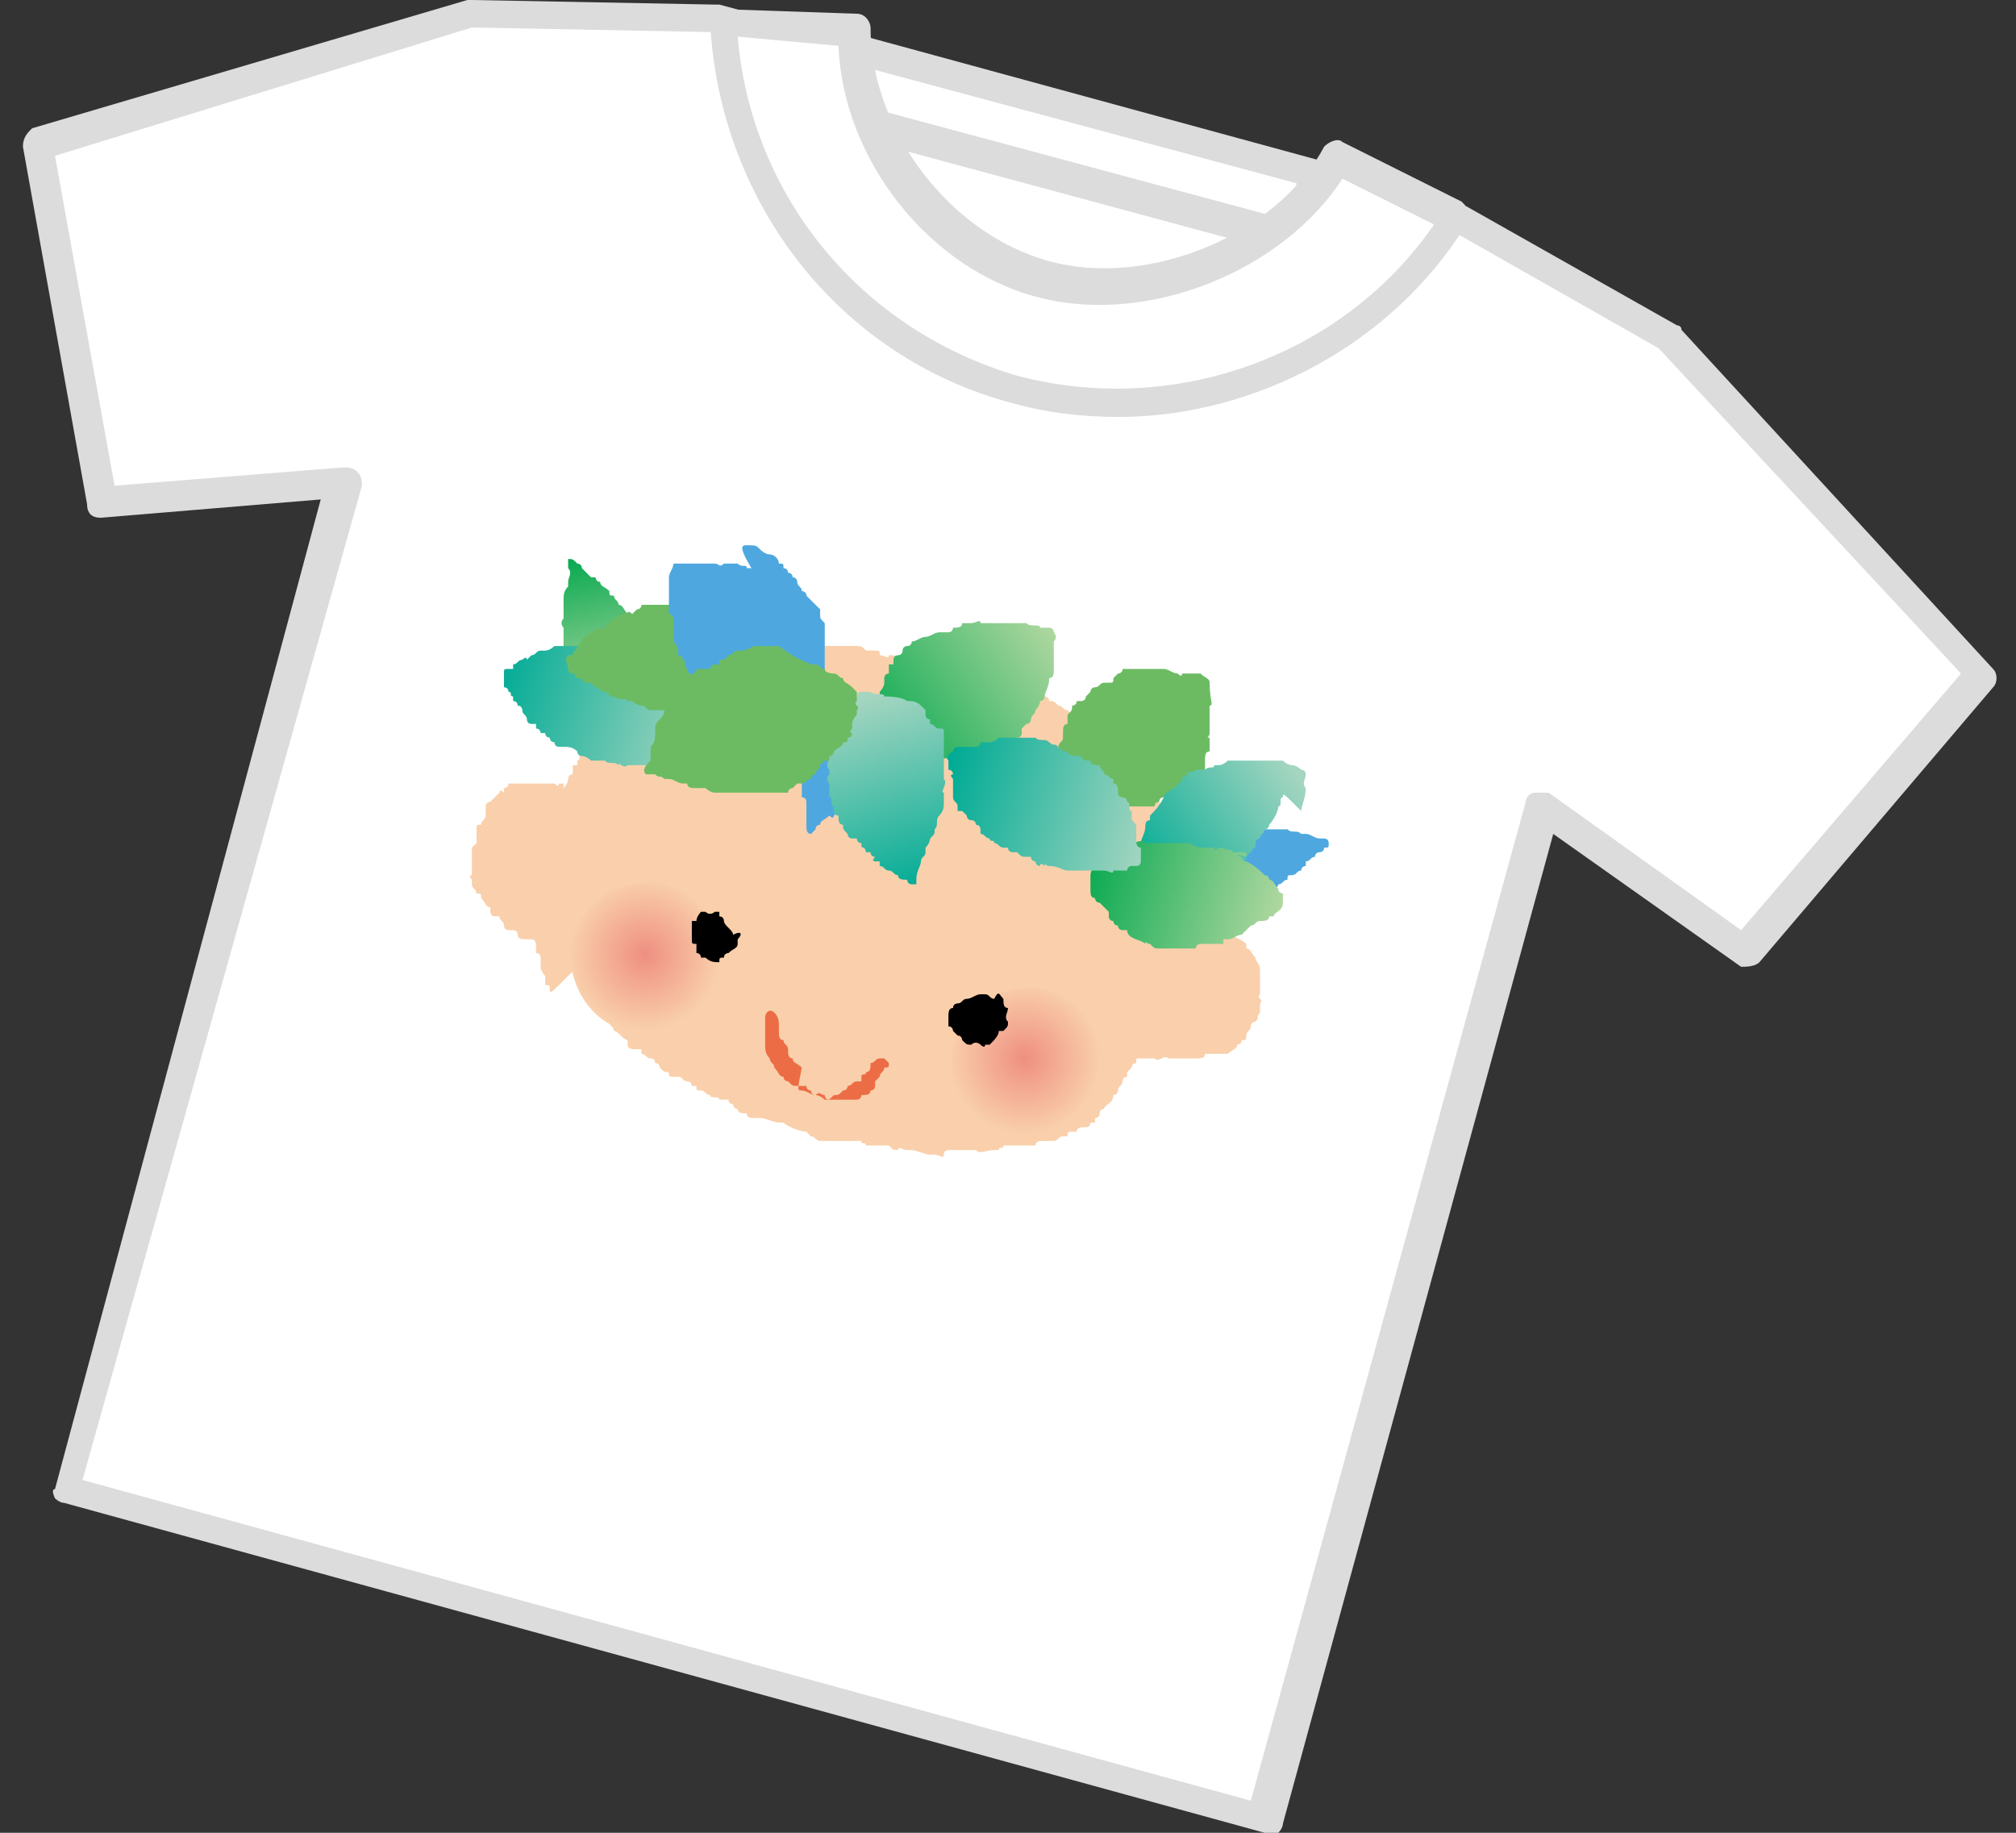 <?xml version="1.0" encoding="utf-8"?>
<!-- Generator: Adobe Illustrator 25.2.1, SVG Export Plug-In . SVG Version: 6.00 Build 0)  -->
<svg version="1.1" id="レイヤー_1" xmlns="http://www.w3.org/2000/svg" xmlns:xlink="http://www.w3.org/1999/xlink" x="0px"
	 y="0px" viewBox="0 0 44 40" style="enable-background:new 0 0 44 40;" xml:space="preserve">
<rect x="0" y="0" width="44" height="40" fill="#333333" stroke="none"/>
<style type="text/css">
	.st0{fill-rule:evenodd;clip-rule:evenodd;fill:#FFFFFF;}
	.st1{fill:#DCDCDD;}
	.st2{fill:#F9D0AB;}
	.st3{fill:url(#SVGID_1_);}
	.st4{fill:#4EA8DF;}
	.st5{fill:#6CBB63;}
	.st6{fill:url(#SVGID_2_);}
	.st7{fill:url(#SVGID_3_);}
	.st8{fill:url(#SVGID_4_);}
	.st9{fill:url(#SVGID_5_);}
	.st10{fill:url(#SVGID_6_);}
	.st11{fill:#EC6D45;}
	.st12{fill:url(#SVGID_7_);}
	.st13{fill:url(#SVGID_8_);}
	.st14{fill:url(#SVGID_9_);}
</style>
<g>
	<g>
		<polygon class="st0" points="0.8,3.2 2.2,11 7.5,10.5 1.4,32.5 27.6,39.7 33.6,17.6 38.1,20.8 43.2,14.8 36.4,7.4 31.9,4.9 
			15.6,0.4 10.3,0.3 		"/>
		<path class="st1" d="M27.6,40C27.6,40,27.5,40,27.6,40L1.4,32.8c-0.1,0-0.2-0.1-0.2-0.1s-0.1-0.2,0-0.2L7,10.9l-4.8,0.4
			c-0.2,0-0.3-0.1-0.3-0.3L0.5,3.2c0-0.2,0.1-0.3,0.2-0.4L10.2,0h0.1l5.3,0.1h0.1L32,4.5l4.6,2.6c0,0,0.1,0,0.1,0.1l6.8,7.4
			c0.1,0.1,0.1,0.3,0,0.4l-5.1,6c-0.1,0.1-0.3,0.1-0.4,0.1l-4.1-2.9L28,39.8c0,0.1-0.1,0.2-0.1,0.2C27.7,40,27.6,40,27.6,40z
			 M1.8,32.3l25.5,7l6-21.8c0-0.1,0.1-0.2,0.2-0.2c0.1,0,0.2,0,0.3,0l4.2,3l4.8-5.6l-6.6-7.1l-4.4-2.5L15.5,0.7l-5.2-0.1L1.2,3.4
			l1.3,7.2l5-0.4c0.1,0,0.2,0,0.3,0.1c0.1,0.1,0.1,0.2,0.1,0.3L1.8,32.3z"/>
	</g>
	<g>
		
			<rect x="22.8" y="-1.9" transform="matrix(0.264 -0.965 0.965 0.264 14.243 25.116)" class="st0" width="1.5" height="10.2"/>
		<path class="st1" d="M28.3,5.6L28.3,5.6l-10-2.7c-0.1,0-0.2-0.1-0.2-0.1c0-0.1-0.1-0.2,0-0.2L18.5,1c0-0.2,0.2-0.3,0.4-0.2
			l9.9,2.7c0.2,0,0.3,0.2,0.2,0.4l-0.4,1.4c0,0.1-0.1,0.2-0.1,0.2C28.4,5.6,28.4,5.6,28.3,5.6z M18.8,2.3l9.3,2.5L28.3,4L19,1.5
			L18.8,2.3z"/>
	</g>
	<g>
		<path class="st0" d="M15.8,0.5c0.1,3.7,2.6,7,6.4,8s7.6-0.6,9.6-3.7l-2.6-1.3c-1.1,2.1-4,3.3-6.4,2.7c-2.3-0.6-4.2-3.1-4.1-5.5
			L15.8,0.5z"/>
		<path class="st1" d="M24.4,9.1c-0.8,0-1.6-0.1-2.3-0.3c-3.8-1-6.4-4.4-6.6-8.3c0-0.1,0-0.2,0.1-0.2c0.1-0.1,0.1-0.1,0.2-0.1
			l2.9,0.1c0.2,0,0.3,0.2,0.3,0.3c0,2.2,1.7,4.5,3.9,5.1s5-0.6,6-2.5C29,3.1,29.2,3,29.3,3.1l2.6,1.3C32,4.5,32,4.5,32,4.6
			s0,0.2,0,0.3C30.4,7.5,27.4,9.1,24.4,9.1z M16.1,0.8c0.3,3.5,2.7,6.4,6.1,7.4c3.4,0.9,7.1-0.4,9.1-3.3l-2-1
			c-1.3,2-4.2,3.2-6.6,2.6s-4.3-3-4.4-5.5L16.1,0.8z"/>
	</g>
	<g>
		<path class="st2" d="M22.1,14.7c0,0,0.1,0,0.1,0.1l0,0l0,0h0.1c0,0,0.1,0,0,0.1c0,0,0.1,0,0.1,0.1c0,0,0.1,0,0.1,0.1
			c0.1,0,0.1,0,0.2,0c0,0.1,0.1,0,0.1,0.1l0,0c0.1,0,0.1,0.1,0.1,0.1c0.1,0,0.1,0,0.2,0.1c0.1,0,0.1,0.1,0.2,0.1l0,0l0.1,0.1
			c0,0,0.1,0,0.1,0.1l0,0l0,0c0.1,0.1,0.2,0.1,0.2,0.2c0.1,0,0.1,0.1,0.1,0.1c0.1,0,0.1,0.1,0.1,0.1c0.1,0,0.1,0,0.1,0.1l0,0
			c0.1,0,0.1,0.1,0.1,0.1l0,0l0,0c0.1,0,0.1,0.1,0.1,0.1c0.1,0,0.1,0.1,0.2,0.2l0,0c0,0,0.1,0.1,0.1,0c0.1,0.1,0.3,0.1,0.3,0.3
			c0.1,0,0.1,0.1,0.1,0.1c0.1,0,0.1,0.1,0.1,0.2l0.1,0.1l0,0c0.1,0,0.1,0.1,0.1,0.2h0.1c0.1,0.1,0.1,0.2,0.1,0.3h0.1
			c0,0.1,0.1,0.1,0.1,0.3c0.1,0,0.1,0.1,0.1,0.2l0,0c0,0,0,0.1,0.1,0.1l0,0c0,0,0.1,0.1,0,0.2l0.1,0.1c0,0,0,0,0,0.1
			c0,0,0,0.1,0.1,0.1l0,0c0,0,0,0.1,0.1,0.2c0,0.1,0,0.1,0,0.1s0,0.1,0.1,0.1c0,0.1,0,0.1,0,0.1v0.1c0.1,0.1,0.1,0.1,0.1,0.2v0.1
			v0.1V20c0,0.1,0,0.1,0,0.2l0,0h0.1h0.1c0,0,0.1,0.1,0.1,0l0,0c0.1,0,0.1,0.1,0.2,0.1c0,0,0.1,0,0.1,0.1c0.1,0.1,0.2,0.1,0.3,0.2
			l0,0c0,0,0,0,0,0.1c0.1,0,0.1,0.1,0.2,0.2l0,0c0,0.1,0.1,0.1,0.1,0.3l0,0v0.1l0,0v0.1c0,0.1,0,0.2,0,0.3l0,0
			c-0.1,0.1,0.1,0.1,0,0.2V22l0,0c0,0,0,0,0,0.1c-0.1,0.1,0,0.1-0.1,0.2c-0.1,0-0.1,0.1-0.1,0.1c0,0.1-0.1,0.1-0.1,0.2
			s0,0.1-0.1,0.1l0,0c0,0.1-0.1,0.1-0.1,0.1c0,0.1-0.1,0.1-0.2,0.2c0,0,0,0-0.1,0h-0.1h-0.1l0,0l0,0l0,0l0,0l0,0h-0.1c0,0,0,0-0.1,0
			c0,0.1-0.1,0.1-0.2,0.1c0,0,0,0-0.1,0s-0.1,0-0.2,0l0,0c0,0,0,0-0.1,0s-0.2,0-0.2,0c-0.1-0.1-0.2,0.1-0.3,0c-0.1,0-0.1,0-0.2,0
			h-0.1h-0.1v0.1c0,0-0.1,0-0.1,0.1l0,0c0,0,0,0-0.1,0.1c0,0,0,0,0,0.1c0,0-0.1,0-0.1,0.1l0,0c0,0.1-0.1,0.1-0.1,0.2l0,0
			c0,0,0,0.1-0.1,0.1c0,0.2-0.2,0.2-0.2,0.3c-0.1,0-0.1,0.1-0.1,0.1l0,0l0,0c0,0.1-0.1,0.1-0.1,0.1s0,0,0,0.1l0,0c0,0,0,0-0.1,0
			c0,0.1-0.1,0.1-0.1,0.1c-0.1,0-0.2,0-0.2,0.1h-0.1c-0.1,0-0.1,0-0.1,0.1c0,0,0,0-0.1,0s-0.1,0.1-0.2,0.1h-0.1l0,0l0,0h-0.1
			c-0.1,0-0.2,0-0.2,0.1h-0.1c-0.1,0-0.1,0-0.2,0l0,0h-0.1l0,0h-0.1c0,0,0,0-0.1,0h-0.1l0,0l0,0c0,0.1-0.1,0-0.1,0.1
			c-0.1,0-0.1,0-0.1,0l0,0c-0.2,0-0.3,0.1-0.4,0h-0.1l0,0c-0.1,0-0.2,0-0.2,0l0,0h-0.1c-0.1,0-0.1,0-0.2,0c0,0-0.1,0-0.1,0.1l0,0
			c0,0.1-0.1,0-0.2,0h-0.1l0,0c-0.1,0-0.3-0.1-0.4-0.1h-0.1c-0.1,0-0.2-0.1-0.2,0c-0.1,0-0.1,0-0.2-0.1c-0.1,0-0.2,0-0.2,0l0,0h-0.1
			c-0.1,0-0.1,0-0.2,0c0-0.1-0.1,0-0.1-0.1c-0.1,0-0.1,0-0.2,0h-0.1l0,0c-0.1,0-0.2,0-0.2,0h-0.1l0,0c-0.1,0-0.2,0-0.3,0
			c-0.1,0-0.1-0.1-0.2-0.1l-0.1-0.1c-0.1,0-0.4-0.1-0.5-0.2H17c-0.1,0-0.3-0.1-0.4-0.1h-0.1c0,0,0,0-0.1,0l0,0l0,0l0,0
			c0,0-0.1,0-0.1-0.1c-0.1,0-0.2,0-0.2-0.1c0,0-0.1,0-0.1-0.1c0,0-0.1,0-0.1-0.1c-0.1,0-0.1,0-0.2,0c0-0.1-0.2,0-0.2-0.1
			c-0.1,0-0.1-0.1-0.2-0.1c-0.1,0-0.1,0-0.1-0.1l0,0l0,0l0,0h-0.1c0,0,0-0.1-0.1-0.1l0,0c-0.1,0-0.1-0.1-0.2-0.1c0,0,0,0-0.1,0l0,0
			c-0.1,0-0.1,0-0.1-0.1c-0.1,0-0.1,0-0.2-0.1c0-0.1-0.1-0.1-0.1-0.1s0-0.1-0.1-0.1l0,0c-0.1,0-0.1-0.1-0.2-0.1c0,0,0,0,0-0.1h-0.1
			c-0.1,0-0.2,0-0.2-0.1l0,0l0,0l0,0c0,0,0,0,0-0.1c-0.1,0-0.2-0.2-0.3-0.2c0-0.1-0.1-0.1-0.1-0.2c-0.1,0-0.1-0.1-0.1-0.1
			c-0.1,0-0.1-0.1-0.2-0.2c0,0,0,0-0.1-0.1c0,0,0-0.1-0.1-0.1v-0.1l-0.1-0.1c0,0,0,0,0-0.1c0,0,0-0.1-0.1-0.1c0-0.1,0-0.1,0-0.2
			h-0.1l0,0C12,21.7,12,21.7,12,21.6l0,0c0-0.1,0-0.1-0.1-0.1l0,0c0,0,0,0,0-0.1v-0.1c0,0-0.1-0.1-0.1-0.2V21c0-0.1,0-0.1,0-0.1
			s0-0.1-0.1-0.1v-0.1c0-0.1,0-0.2-0.1-0.2l0,0l0,0c0,0,0,0-0.1,0s-0.2,0-0.2-0.1c0,0,0-0.1-0.1-0.1l0,0c0,0,0,0-0.1,0
			S11,20.2,11,20.2c0-0.1-0.1-0.1-0.1-0.2h-0.1l0,0c-0.1,0-0.1-0.1-0.1-0.2c-0.1,0-0.1-0.1-0.2-0.2c0-0.1,0-0.1-0.1-0.1l0,0
			c0-0.1-0.1-0.1-0.1-0.2l0,0c0-0.1,0-0.1,0-0.1s-0.1-0.1,0-0.1V19l0,0l0,0c0,0,0,0,0-0.1l0,0l0,0l0,0l0,0c0-0.1,0-0.1,0-0.2l0,0
			v-0.1v-0.1l0,0l0.1-0.1c0,0,0-0.1,0-0.2l0,0v-0.1l0,0c0-0.1,0-0.1,0.1-0.1c0-0.1,0.1-0.1,0.1-0.2l0,0c0,0,0,0,0-0.1v-0.1
			c0,0,0-0.1,0.1-0.1c0,0,0,0,0.1-0.1c0,0,0,0,0.1-0.1c0,0,0-0.1,0.1,0c0,0,0,0,0-0.1l0,0c0,0,0.1,0,0.1-0.1h0.1l0,0l0,0h0.1
			c0.1,0,0.1,0,0.1,0s0,0,0.1,0l0,0l0,0c0.1,0,0.1,0,0.2,0c0,0,0,0,0.1,0l0,0c0.1,0,0.2,0,0.3,0c0,0,0.1,0.1,0.1,0c0,0,0,0,0.1,0
			c0,0,0,0,0,0.1c0,0,0.1-0.1,0.1-0.2c0,0,0-0.1,0.1-0.1l0,0l0,0l0,0l0,0c0,0,0,0,0-0.1v-0.1c0,0,0,0,0.1,0c0,0,0,0,0-0.1
			c0.1,0,0-0.2,0.1-0.2c0,0,0,0,0-0.1l0,0h0.1c0,0,0,0,0-0.1c0,0,0,0,0-0.1c0.1,0,0.1-0.1,0.1-0.1s0,0,0-0.1s0.1-0.1,0.2-0.1v-0.1
			c0.1,0,0.1,0,0.1-0.1c0,0,0.1-0.1,0.1,0l0,0c0.1,0,0.1-0.2,0.2-0.2l0,0l0,0c0-0.1,0.1,0,0.2-0.1l0,0c0-0.1,0-0.1,0.1-0.1
			s0.1-0.1,0.2-0.1c0-0.1,0.1-0.1,0.2-0.1c0,0,0-0.1,0.1,0c0,0,0,0,0-0.1c0.1,0,0.1,0,0.2-0.1c0,0,0.1,0,0.1-0.1l0,0l0,0l0.1-0.1
			c0.1,0,0.1,0,0.2,0c0,0,0,0,0.1,0h0.1h0.1l0,0c0.1,0,0.2-0.1,0.2-0.1h0.1l0,0l0.1-0.1l0,0h0.1c0.1,0,0.2,0,0.3-0.1l0,0
			c0,0,0.1,0,0.1-0.1c0.1,0,0.1-0.1,0.2,0h0.1c0.1,0,0.1,0,0.2,0c0-0.1,0.1,0,0.2,0l0,0c0.1,0,0.1,0.1,0.2,0h0.1
			c0-0.1,0.1,0,0.2-0.1h0.1h0.1l0,0h0.1c0,0,0.1,0,0.2,0h0.1c0.1,0,0.1,0,0.2,0c0,0,0,0,0.1,0s0.2,0,0.3,0c0.1,0,0.1,0,0.2,0l0,0
			c0.1,0,0.1,0,0.2,0.1c0,0,0.1,0,0.2,0l0,0c0.1,0,0.1,0,0.1,0.1c0.1,0,0.2,0.1,0.2,0c0.1,0,0.2,0,0.2,0.1c0.1-0.1,0.2,0,0.2,0.1
			c0.1,0,0.1,0,0.2,0c0,0.1,0.1,0,0.2,0.1h0.1l0,0c0.1,0,0.2,0.1,0.3,0.1h0.1c0,0,0,0,0.1,0c0,0.1,0.1,0,0.1,0l0.1,0.1
			c0.1,0.1,0.2,0.1,0.4,0.1c0,0,0,0,0.1,0s0.1,0,0.2,0.1C21.9,14.5,21.9,14.6,22.1,14.7C22,14.6,22.1,14.6,22.1,14.7z"/>
		
			<linearGradient id="SVGID_1_" gradientUnits="userSpaceOnUse" x1="196.815" y1="824.032" x2="200.162" y2="824.032" gradientTransform="matrix(0.224 0.975 0.975 -0.224 -834.589 4.609)">
			<stop  offset="0" style="stop-color:#00A74D"/>
			<stop  offset="1" style="stop-color:#B2D8A1"/>
		</linearGradient>
		<path class="st3" d="M14,14.1c-0.1,0,0,0.1,0,0.1c0,0.1,0,0.1,0,0.2l0,0c0,0.1-0.1,0.1-0.1,0.2l0,0c0,0.1-0.1,0.1,0,0.2l-0.1,0.1
			L13.7,15c-0.1,0-0.1,0.1-0.2,0.1c0,0,0,0,0,0.1c-0.1,0-0.1,0-0.2,0l0,0c-0.1,0-0.1,0-0.2,0l0,0c-0.1,0-0.1,0-0.1,0
			c-0.1,0-0.1-0.1-0.2,0c0,0,0,0-0.1,0l0,0l0,0h-0.1c0,0,0-0.1-0.1-0.1l0,0c0-0.1-0.1-0.1-0.1-0.2c-0.1-0.1-0.1-0.2-0.1-0.4v-0.1
			c0-0.1,0-0.1,0-0.2c0,0,0-0.1,0-0.2l0,0c0-0.1,0-0.2,0-0.2s0,0,0-0.1c0,0-0.1-0.1,0-0.2v-0.1v-0.1l0,0c0-0.1,0-0.1,0-0.2
			c0-0.1,0-0.2,0.1-0.3l0,0v-0.1c0-0.1,0.1-0.2,0-0.3v-0.1v-0.1l0,0c0.1,0,0.1,0,0.2,0.1c0.1,0,0.1,0.1,0.1,0.1l0.1,0.1l0.1,0.1l0,0
			H13l0,0c0,0,0,0.1,0.1,0.1c0,0.1,0.1,0.1,0.2,0.2c0,0.1,0,0.1,0.1,0.1c0,0.1,0.1,0.1,0.1,0.2c0.1,0,0.1,0.1,0.2,0.2
			c0,0,0,0.1,0.1,0.1c0,0.1,0.1,0.2,0.2,0.3c0,0,0.1,0,0.1,0.1V14l0,0c0,0.1,0,0.1,0,0.1C14,14,14,14.1,14,14.1z"/>
		<path class="st4" d="M26.6,19.7c0-0.1-0.1,0-0.1,0c-0.1,0-0.1,0-0.2,0l0,0c-0.1,0-0.1-0.1-0.2-0.1l0,0c-0.1,0-0.1-0.1-0.2-0.1
			c0,0,0-0.1-0.1-0.1c0-0.1-0.1-0.1-0.1-0.1c0-0.1,0-0.1-0.1-0.2l0,0c0-0.1,0-0.1,0-0.2l0,0c0-0.1,0-0.2,0-0.2l0,0
			c0-0.1,0-0.1,0-0.1c0-0.1,0.1-0.1,0.1-0.2c0,0,0,0,0-0.1l0,0l0,0c0,0,0-0.1,0.1-0.1c0,0,0.1,0,0.2,0l0,0c0.1,0,0.1-0.1,0.2,0
			c0.1,0,0.2,0,0.4-0.1h0.1c0.1,0,0.1,0,0.2,0c0,0,0.1,0,0.2,0l0,0c0.1,0,0.2,0,0.2,0s0,0,0.1,0s0.1,0,0.2,0h0.1c0,0,0.1,0,0.2,0
			l0,0c0.1,0,0.1,0,0.2,0c0.1,0.1,0.2,0,0.3,0.1l0,0h0.1c0.1,0,0.2,0.1,0.3,0.1h0.1c0,0,0.1,0,0.1,0.1l0,0c0,0.1,0,0.1-0.1,0.1
			c0,0.1-0.1,0.1-0.1,0.1s-0.1,0-0.1,0.1c-0.1,0-0.1,0.1-0.2,0.1l0,0v0.1l0,0c0,0-0.1,0-0.1,0.1c-0.1,0-0.1,0.1-0.2,0.1
			s-0.1,0-0.1,0.1c-0.1,0-0.1,0.1-0.2,0.1c0,0.1-0.2,0.1-0.2,0.2h-0.1c-0.1,0-0.2,0.1-0.4,0.1l-0.1,0.1H27l0,0c-0.1,0-0.1,0-0.1,0
			C26.8,19.7,26.7,19.7,26.6,19.7z"/>
		<path class="st4" d="M18.1,15.8l0.1-0.1c0-0.1,0.1-0.1,0.1-0.1l0,0c0.1-0.1,0.1,0,0.2-0.1l0,0c0-0.1,0.1,0,0.2-0.1h0.1
			c0.1,0,0.1,0,0.2,0s0.1,0.1,0.2,0.1c0,0,0,0,0.1,0s0.1,0.1,0.1,0.1l0,0c0.1,0,0.1,0.1,0.2,0.1l0,0c0,0,0.1,0,0.1,0.1
			c0,0,0,0.1,0.1,0.2v0.1l0,0l0,0v0.1l-0.1,0.1l0,0c0,0.1,0,0.2-0.1,0.2c0,0.1-0.1,0.2-0.2,0.3l-0.1,0.1c-0.1,0-0.1,0.1-0.2,0.1
			L19,17.1l0,0c0,0.1-0.1,0.1-0.1,0.2c0,0,0,0-0.1,0c0,0,0,0.1-0.1,0.1c0,0,0,0.1-0.1,0.1l-0.1,0.1l0,0c0,0.1-0.1,0.1-0.1,0.1
			c-0.1,0-0.2,0.1-0.2,0.1l0,0c0,0,0,0.1-0.1,0c-0.1,0.1-0.2,0.1-0.2,0.2c0,0-0.1,0-0.1,0.1l-0.1,0.1l0,0c-0.1,0-0.1-0.1-0.1-0.2
			c0,0,0-0.1,0-0.2s0-0.1,0-0.1c0-0.1,0-0.1,0-0.2l0,0c0,0,0-0.1-0.1-0.1c0,0,0,0,0-0.1v-0.1c0-0.1,0-0.1,0-0.2s0.1-0.1,0-0.1
			c0-0.1,0-0.2,0.1-0.2c-0.1-0.1,0-0.2,0-0.3v-0.1c0.1-0.1,0-0.2,0.1-0.4v-0.1c0,0,0,0,0.1,0l0,0c0,0,0-0.1,0.1-0.1
			C18,15.9,18.1,15.9,18.1,15.8z"/>
		<path class="st5" d="M26.4,15.4c0,0.1,0,0.3,0,0.4c0,0.1,0,0.1,0,0.2s-0.1,0.1,0,0.1v0.1l0,0v0.1l0,0v0.1c-0.1,0-0.1,0.1-0.1,0.2
			c0,0,0,0,0,0.1c0,0,0,0,0,0.1l0,0c0,0.1-0.1,0.1-0.1,0.1s0,0.1-0.1,0.1c0,0.1,0,0.1-0.1,0.1l0,0c0,0.1-0.1,0.1-0.1,0.1
			s-0.1,0-0.1,0.1c-0.1,0-0.2,0.1-0.3,0.1l0,0h-0.1c0,0-0.1,0-0.1,0.1c0,0-0.1,0-0.1,0.1l0,0h-0.1l0,0H25c-0.1,0-0.1,0-0.2,0l0,0
			h-0.1c-0.1,0-0.2,0-0.2,0c-0.1,0-0.1,0-0.1,0h-0.1h-0.1h-0.1L24,17.5c0,0-0.1,0-0.2,0h-0.1c-0.1,0-0.1,0-0.1,0s-0.1,0-0.1-0.1
			c0,0,0-0.1-0.1-0.1l0,0c-0.1,0-0.1,0-0.1-0.1c-0.1,0-0.1,0-0.1-0.1c0,0,0-0.1-0.1-0.1c0,0,0,0,0-0.1s-0.1-0.2,0-0.2
			c0,0,0-0.1,0-0.2l0,0v-0.1l0,0c0,0,0,0,0-0.1s0.1-0.1,0.1-0.2l0,0V16c0-0.1,0-0.2,0.1-0.2v-0.1c0,0,0,0,0-0.1
			c0.1-0.1,0.1-0.1,0.1-0.2c0,0,0.1,0,0.1-0.1c0,0,0,0,0.1,0c0,0,0.1,0,0.1-0.1l0.1-0.1c0-0.1,0.1-0.1,0.1-0.1
			c0.1,0,0.1-0.1,0.2-0.1l0,0h0.1c0.1,0,0.1,0,0.1-0.1l0,0l0.1-0.1c0,0,0.1,0,0.1-0.1l0,0l0,0c0.1,0,0.2,0,0.2,0l0,0h0.1h0.1l0,0
			c0.1,0,0.2,0,0.3,0l0,0h0.1l0,0h0.1l0,0c0.1,0,0.2,0.1,0.3,0.1c0,0,0.1,0.1,0.1,0h0.1c0,0,0,0,0.1,0c0,0,0.1,0,0.2,0
			c0.1,0.1,0.2,0.1,0.2,0.2C26.4,15.3,26.5,15.4,26.4,15.4z"/>
		
			<linearGradient id="SVGID_2_" gradientUnits="userSpaceOnUse" x1="-294.453" y1="-332.08" x2="-290.154" y2="-329.549" gradientTransform="matrix(0.997 -7.990000e-02 -7.990000e-02 -0.997 286.003 -338.058)">
			<stop  offset="0" style="stop-color:#00A74D"/>
			<stop  offset="1" style="stop-color:#B2D8A1"/>
		</linearGradient>
		<path class="st6" d="M22.2,13.6L22.2,13.6h0.1h0.1c0.1,0.1,0.3,0,0.3,0.1c0.1,0,0.1,0,0.2,0c0,0,0.1,0,0.1,0.1c0,0,0.1,0.1,0,0.2
			v0.1c0,0.1,0,0.1,0,0.2c0,0.1,0,0.1,0,0.2v0.1c0,0.1,0,0.2-0.1,0.2c0,0.2-0.1,0.3-0.1,0.4c0,0,0,0.1-0.1,0.1
			c0,0.1-0.1,0.2-0.1,0.2c0,0.1-0.1,0.1-0.1,0.2c0,0,0,0.1-0.1,0.1l-0.1,0.1V16l0,0c0,0,0,0.1-0.1,0.1l0,0c-0.1,0-0.1,0.1-0.1,0.1
			l0,0c-0.1,0-0.1,0.1-0.2,0.1s-0.2,0-0.2,0.1c-0.1,0-0.1,0-0.2,0.1l0,0c-0.1,0-0.1,0-0.2,0c0,0,0,0-0.1,0l0,0c-0.1,0-0.1,0-0.2,0
			h-0.1h-0.1c-0.1,0.1-0.2,0-0.3,0.1l0,0h-0.1c-0.1,0-0.1,0-0.2,0s-0.2-0.1-0.3,0l0,0l0,0l0,0c-0.1,0-0.3,0-0.4-0.1
			c-0.1,0-0.2-0.1-0.2-0.1c0-0.1-0.1,0-0.1,0s0,0-0.1,0v-0.1c-0.1-0.1,0-0.2,0-0.2s0,0,0-0.1s0-0.1,0-0.2l0,0c0,0,0-0.1,0-0.2
			c0-0.1,0-0.2,0-0.3c0.1,0,0-0.1,0.1-0.1c0,0,0,0,0-0.1c0,0,0.1-0.1,0.1-0.2l0,0c0,0,0,0,0-0.1l0,0l0,0c0,0,0-0.1,0.1-0.1l0,0
			c0,0,0,0,0-0.1l0,0v-0.1c0,0,0,0,0.1,0c0,0,0,0,0-0.1c0,0,0-0.1,0.1-0.1c0,0,0.1,0,0.1-0.1l0,0c0-0.1,0.1-0.1,0.1-0.1
			c0.1,0,0.1-0.1,0.1-0.1l0,0c0.1,0,0.2-0.1,0.3-0.1l0,0c0.1,0,0.2-0.1,0.3-0.1c0.1,0,0.1,0,0.2,0c0,0,0.1,0,0.1-0.1
			c0.1,0,0.2,0,0.2-0.1c0.1,0,0.1,0,0.2,0s0.2-0.1,0.2,0c0.1,0,0.1,0,0.2,0l0,0h0.1c0.1,0,0.3,0,0.4,0
			C22.1,13.6,22.1,13.6,22.2,13.6C22.1,13.6,22.2,13.6,22.2,13.6L22.2,13.6z"/>
		
			<linearGradient id="SVGID_3_" gradientUnits="userSpaceOnUse" x1="-10.553" y1="-171.076" x2="-12.838" y2="-167.397" gradientTransform="matrix(0.965 0.264 0.264 -0.965 75.442 -142.873)">
			<stop  offset="0" style="stop-color:#00AB95"/>
			<stop  offset="1" style="stop-color:#A3D5C0"/>
		</linearGradient>
		<path class="st7" d="M19.8,15.3C19.8,15.3,19.9,15.3,19.8,15.3c0.1,0,0.2,0,0.3,0.1l0,0l0.1,0.1c0,0,0,0,0,0.1l0,0
			c0,0,0,0.1,0.1,0.1v0.1c0.1,0,0.1,0.1,0.2,0.1l0,0c0.1,0,0.1,0,0.1,0.1c0,0,0,0,0,0.1l0,0l0,0l0,0c0,0.1,0,0.1,0,0.2l0,0
			c0,0,0,0,0,0.1c0,0,0,0,0,0.1l0,0v0.1v0.1l0,0c0,0.1,0,0.2,0,0.2l0,0V17c0.1,0.1-0.1,0.3,0,0.3l0,0c0,0.1,0,0.2,0,0.2
			c0,0.1,0,0.2-0.1,0.3l0,0c-0.1,0.1,0,0.2-0.1,0.3c0,0.1,0,0.1-0.1,0.2l0,0c0,0,0,0.1-0.1,0.2v0.1c0,0.1-0.1,0.1-0.1,0.2l0,0
			c0,0.1-0.1,0.2-0.1,0.4c0,0,0,0,0,0.1h-0.1c0,0-0.1,0-0.1-0.1c-0.1,0-0.2,0-0.2-0.1l0,0c-0.1,0-0.1-0.1-0.2-0.1l0,0
			c-0.1,0-0.1-0.1-0.2-0.1c0,0,0,0,0-0.1c0,0,0,0-0.1,0c0,0-0.1,0,0-0.1c0,0-0.1,0-0.1-0.1l0,0c0,0,0,0-0.1,0l0,0
			c0-0.1-0.1-0.1,0-0.1c-0.1,0-0.1,0-0.1-0.1c-0.1,0-0.1-0.1-0.1-0.1s0,0-0.1,0l0,0c-0.1,0-0.1-0.1-0.1-0.1l0,0
			c-0.1-0.1-0.1-0.1-0.1-0.2c-0.1,0-0.1-0.1-0.1-0.2c-0.1,0-0.1-0.1-0.1-0.1s0,0,0-0.1c-0.1,0,0-0.2-0.1-0.2c0-0.1,0-0.1,0-0.1
			c0-0.1,0-0.1,0-0.2c0,0-0.1-0.1,0-0.2v-0.1c-0.1-0.1,0-0.2,0-0.3c0,0,0,0,0-0.1l0,0c0-0.1,0-0.1,0-0.2c-0.1-0.1,0.1-0.1,0-0.2
			c0,0,0,0,0-0.1c0.1,0,0.1-0.1,0.1-0.1c0-0.1,0-0.1,0.1-0.1c0-0.1,0.1-0.1,0.1-0.2c0,0,0.1,0,0.1-0.1c0,0,0-0.1,0.1-0.1
			c0-0.1,0.1-0.1,0.1-0.1c0-0.1,0.1-0.1,0.1-0.1c0.1,0,0.1,0,0.2,0c0.1,0.1,0.3,0,0.3,0.1C19.7,15.2,19.8,15.3,19.8,15.3z"/>
		
			<linearGradient id="SVGID_4_" gradientUnits="userSpaceOnUse" x1="-6.019" y1="-169.556" x2="-3.408" y2="-166.424" gradientTransform="matrix(0.965 0.264 0.264 -0.965 75.442 -142.873)">
			<stop  offset="0" style="stop-color:#00AB95"/>
			<stop  offset="1" style="stop-color:#A3D5C0"/>
		</linearGradient>
		<path class="st8" d="M28,17.4c-0.1,0,0,0.2-0.1,0.2c0,0.1-0.1,0.3-0.2,0.4c0,0,0,0.1-0.1,0.1c0,0.1-0.1,0.1-0.1,0.2
			c-0.1,0-0.1,0.1-0.1,0.2l0,0c-0.1,0-0.1,0.2-0.1,0.1l-0.1,0.1c0,0.1-0.1,0.1-0.1,0.2l0,0c0,0.1-0.1,0.1-0.1,0.2l0,0l-0.1,0.1
			c0,0.1-0.1,0-0.1,0.1l0,0c0,0-0.1,0-0.1,0.1c-0.1,0-0.2,0-0.2,0.1c0,0-0.1,0-0.1,0.1l0,0h-0.1c-0.1,0-0.1,0-0.1-0.1
			c0,0-0.1,0-0.2,0s-0.2,0-0.2-0.1l0,0h-0.1c0-0.1-0.1-0.1-0.2-0.1c0,0-0.1,0-0.1-0.1c-0.1,0-0.1,0-0.1,0l0,0c0-0.1-0.1-0.1-0.1-0.1
			s0,0,0-0.1l0,0c-0.1,0-0.1-0.1-0.1-0.1l0,0c-0.1,0-0.1-0.1-0.1-0.2l0,0l0,0c-0.1-0.1-0.1-0.1-0.1-0.3l0,0l0,0l0,0
			c0-0.1,0.1-0.2,0.1-0.4c0,0,0-0.1,0.1-0.1c0,0,0,0,0-0.1c0.1-0.1,0.2-0.2,0.3-0.4l0,0c0-0.1,0.1-0.1,0.2-0.2c0,0,0.1,0,0.1-0.1
			c0,0,0.1,0,0.1-0.1l0,0c0-0.1,0.1,0,0.1-0.1l0,0c0-0.1,0.1,0,0.2-0.1c0,0,0,0,0.1,0c0,0,0,0,0.1,0c0.1-0.1,0.2,0,0.2-0.1h0.1l0,0
			c0.1,0,0.2-0.1,0.2-0.1c0.1,0,0.1,0,0.1,0l0,0H27c0.1,0,0.1,0,0.2,0s0.2,0,0.2,0l0,0l0,0h0.1c0.1,0,0.2,0,0.2,0h0.1
			c0,0,0.1,0,0.2,0c0.1,0.1,0.2,0.1,0.2,0.1l0,0c0.1,0,0.2,0.1,0.2,0.1l0,0c0.1,0,0.1,0.1,0.1,0.1c0,0.1-0.1,0.2,0,0.3
			c0,0.2-0.1,0.4-0.1,0.5C28,17.3,28,17.3,28,17.4z"/>
		
			<radialGradient id="SVGID_5_" cx="-5.142" cy="-169.325" r="1.651" gradientTransform="matrix(0.968 0.265 0.265 -0.968 72.208 -139.445)" gradientUnits="userSpaceOnUse">
			<stop  offset="0" style="stop-color:#EF8F81"/>
			<stop  offset="1" style="stop-color:#F9D0AB"/>
		</radialGradient>
		<path class="st9" d="M24,23.6c-0.2,0.9-1.2,1.4-2,1.2c-0.9-0.2-1.4-1.2-1.2-2c0.2-0.9,1.2-1.4,2-1.2C23.7,21.8,24.2,22.7,24,23.6z
			"/>
		
			<radialGradient id="SVGID_6_" cx="-13.699" cy="-169.326" r="1.651" gradientTransform="matrix(0.968 0.265 0.265 -0.968 72.208 -139.445)" gradientUnits="userSpaceOnUse">
			<stop  offset="0" style="stop-color:#EF8F81"/>
			<stop  offset="1" style="stop-color:#F9D0AB"/>
		</radialGradient>
		<path class="st10" d="M15.7,21.3c-0.2,0.9-1.2,1.4-2,1.2c-0.9-0.2-1.4-1.2-1.2-2c0.2-0.9,1.2-1.4,2-1.2
			C15.4,19.5,16,20.4,15.7,21.3z"/>
		<path class="st11" d="M17.5,23.8c0.1,0,0.2,0.1,0.3,0.1c0.1,0,0.2,0.1,0.2,0.1l0,0c0.1,0,0.1,0,0.2-0.1c0.1,0,0.1,0,0.2-0.1
			c0.1,0,0.1-0.1,0.1-0.1c0.1,0,0.1-0.1,0.2-0.1l0,0c0,0,0,0,0.1,0c0,0,0,0,0-0.1l0,0c0-0.1,0.1,0,0.1-0.1c0.1,0,0.1-0.1,0.1-0.2
			c0.1,0,0.1-0.1,0.2-0.1c0,0,0,0,0.1,0l0.1,0.1c0,0.1,0,0.1-0.1,0.1c0,0.1-0.1,0.1-0.1,0.2l-0.1,0.1v0.1l0,0l0,0
			c0,0.1-0.1,0.1-0.1,0.1c0,0.1-0.1,0.1-0.2,0.1c0,0.1-0.1,0.1-0.1,0.1l0,0c-0.1,0-0.2,0-0.3,0l0,0l0,0l0,0c-0.1,0-0.2,0-0.3,0
			c0,0-0.1,0-0.1-0.1c-0.1,0-0.1-0.1-0.2,0c0,0-0.1,0-0.1-0.1l0,0c0,0-0.1,0-0.1-0.1c-0.1,0-0.1,0-0.2,0l0,0c-0.1,0-0.1,0-0.2-0.1
			l0,0c0,0-0.1,0-0.1-0.1c-0.1,0-0.1-0.1-0.2-0.2c0-0.1-0.1-0.1-0.1-0.2c-0.1-0.1-0.1-0.2-0.1-0.3c0-0.1,0-0.1,0-0.2l0,0l0,0v-0.1
			c0-0.1,0-0.1,0-0.2v-0.1c0-0.1,0.1-0.2,0.2-0.1s0.1,0.2,0.1,0.3c0,0,0,0,0,0.1l0,0l0,0c0,0.1,0,0.2,0.1,0.2l0,0
			c0,0.1,0.1,0.1,0.1,0.2s0,0.2,0.1,0.2c0,0.1,0.1,0.1,0.2,0.2C17.4,23.8,17.4,23.8,17.5,23.8z"/>
		<g>
			<path d="M21.9,21.8L21.9,21.8c0,0.1,0,0.2,0.1,0.2c0,0.1-0.1,0.2,0,0.3c0,0.1,0,0.1-0.1,0.2h-0.1c0,0.1-0.1,0.2-0.2,0.3l0,0l0,0
				c0,0,0,0-0.1,0c0,0.1-0.1,0-0.1,0s-0.1-0.1-0.2,0l0,0c-0.1,0-0.1,0-0.2-0.1c0,0,0-0.1-0.1-0.1c0,0,0,0-0.1-0.1c0,0,0-0.1-0.1-0.1
				l0,0v-0.1v-0.1c0-0.1,0-0.2,0.1-0.2c0-0.1,0.1-0.1,0.1-0.1l0,0c0.1,0,0.1-0.1,0.2-0.1l0,0c0.1,0,0.2-0.1,0.3-0.1l0,0
				c0,0,0,0,0.1,0s0.1,0.1,0.2,0.1l0,0C21.8,21.6,21.8,21.7,21.9,21.8C21.9,21.7,21.9,21.7,21.9,21.8C21.9,21.7,21.9,21.7,21.9,21.8
				z"/>
			<path d="M16.1,20.5v0.1l0,0c0,0.1-0.1,0.1-0.2,0.2c0,0-0.1,0-0.1,0.1c-0.1,0-0.1,0-0.1,0.1c-0.1,0-0.2,0-0.3-0.1h-0.1
				c0,0,0-0.1-0.1-0.1v-0.1c0,0,0,0,0-0.1c-0.1,0-0.1,0-0.1-0.1v-0.1v-0.1l0,0c0-0.1,0-0.1,0-0.2c0,0,0,0,0.1,0l0,0l0,0
				c0-0.1,0.1-0.2,0.1-0.2h0.1c0.1,0.1,0.2,0,0.2,0h0.1c0,0,0,0,0,0.1c0.1,0,0.1,0.1,0.1,0.1c0,0.1,0.2,0.2,0.2,0.3
				C16.2,20.3,16.2,20.4,16.1,20.5z"/>
		</g>
		
			<linearGradient id="SVGID_7_" gradientUnits="userSpaceOnUse" x1="-20.718" y1="-168.862" x2="-16.055" y2="-168.862" gradientTransform="matrix(0.965 0.264 0.264 -0.965 75.442 -142.873)">
			<stop  offset="0" style="stop-color:#00AB95"/>
			<stop  offset="1" style="stop-color:#A3D5C0"/>
		</linearGradient>
		<path class="st12" d="M13.3,13.7L13.3,13.7c0.1,0,0.1,0.1,0.2,0.1h0.1l0.1,0.1c0.1,0,0.1,0.1,0.2,0.1l0,0c0,0,0,0,0.1,0h0.1l0,0
			c0.1,0,0.1,0.1,0.2,0.1c0,0,0,0,0,0.1l0,0l0.1,0.1c0.1,0,0.1,0.1,0.2,0.1l0.1,0.1c0,0,0,0.1,0.1,0.1c0,0,0,0.1,0.1,0.1
			s0,0.1,0.1,0.1v0.1l0,0c0.1,0,0.1,0.1,0.1,0.1l0,0c0,0,0.1,0.1,0.1,0.2c0,0,0.1,0.1,0,0.2c0,0.1,0,0.2,0,0.2c0,0.1,0,0.2,0,0.3V16
			v0.1c0,0.1-0.1,0.1-0.1,0.2c0,0,0,0.1-0.1,0.1c0,0-0.1,0-0.1,0.1c-0.1,0-0.1,0.1-0.2,0.1l0,0c-0.1,0-0.2,0.1-0.3,0.1
			c0,0,0,0-0.1,0s-0.1,0-0.2,0c-0.1,0-0.1,0-0.2,0h-0.1l0,0h-0.1c-0.1,0.1-0.2-0.1-0.2,0c-0.1-0.1-0.2,0-0.3-0.1h-0.1l0,0
			c-0.1,0-0.1,0-0.2,0c0,0-0.1-0.1-0.2-0.1c0,0-0.1,0-0.1-0.1l0,0c-0.1-0.1-0.2-0.1-0.3-0.1l0,0c-0.1,0-0.1,0-0.1,0l0,0
			c0,0-0.1,0-0.1-0.1l0,0l0,0c0,0-0.1,0-0.1-0.1c0,0-0.1,0-0.1-0.1c0,0,0,0-0.1,0l0,0c0,0,0-0.1-0.1-0.1l0,0c0,0,0,0,0-0.1h-0.1
			c-0.1,0-0.1-0.1-0.1-0.1l0,0l0,0c0-0.1-0.1-0.1-0.1-0.2c0,0,0-0.1-0.1-0.1c0,0,0-0.1-0.1-0.1v-0.1c-0.1,0,0-0.1-0.1-0.1
			c0,0,0-0.1-0.1-0.1v-0.1v-0.1c0-0.1,0-0.1,0-0.1c0-0.1,0-0.1,0.1-0.1h0.1c0,0,0,0,0-0.1l0,0c0.1,0,0.1-0.1,0.2-0.1
			c0,0,0.1-0.1,0.1,0c0,0,0,0,0.1-0.1c0.1,0,0.1-0.1,0.2-0.1l0,0l0,0l0,0c0,0,0,0,0.1,0c0,0,0.1,0,0.2-0.1c0,0,0,0,0.1,0
			s0.1,0,0.2,0c0.1,0,0.1,0,0.1,0h0.1c0.1,0,0.1,0,0.2,0h0.1C13,13.7,13.2,13.6,13.3,13.7z"/>
		<path class="st5" d="M15.3,13.8l0.1,0.1c0,0,0.1,0,0.1,0.1c0.1,0,0.1,0.1,0.2,0.2v0.1l0,0l0,0c0,0,0,0,0,0.1c0.1,0,0,0.1,0.1,0.1
			c0,0,0,0,0,0.1l0,0c0,0.1-0.1,0.2-0.2,0.3c0,0.1-0.1,0.1-0.2,0.2l0,0l-0.1,0.1l0,0l0,0l0,0c-0.1,0-0.1,0.1-0.2,0.1
			c0,0-0.1,0-0.1,0.1l0,0c0,0.1-0.1,0.1-0.2,0.1l0,0l0,0c0,0-0.1,0.1-0.1,0l0,0c-0.1,0-0.1,0-0.1,0s0,0-0.1,0l0,0h-0.1
			c-0.1,0-0.1,0-0.2,0l0,0l0,0c-0.1,0-0.1-0.1-0.2-0.1c0,0-0.1,0-0.2-0.1h-0.1c0,0-0.1-0.1-0.1,0c0-0.1-0.1,0-0.2-0.1c0,0,0,0-0.1,0
			c0-0.1-0.1-0.1-0.1-0.1l0,0c-0.1,0-0.1-0.1-0.2-0.1c-0.1-0.1-0.1-0.1-0.2-0.1l0,0c-0.1,0-0.1-0.1-0.1-0.1h-0.1
			c-0.1,0,0-0.1-0.1-0.1c0,0-0.1,0-0.1-0.1s-0.1-0.2,0-0.3h0.1c0-0.1,0.1-0.1,0.1-0.2l0.1-0.1c0-0.1,0.1-0.1,0.2-0.2
			c0.1,0,0.1-0.1,0.2-0.1l0,0c0,0,0,0,0.1,0c0-0.1,0.1-0.1,0.1-0.1s0,0,0.1-0.1l0,0c0.1,0,0.1-0.1,0.2-0.1c0.1,0,0.1-0.1,0.2,0
			l0.1-0.1c0,0,0.1,0,0.1-0.1h0.1h0.1l0,0h0.1h0.1c0.1,0,0.1,0,0.2,0c0,0,0.1,0.1,0.1,0c0.1,0,0.1,0.1,0.2,0c0,0,0.1,0,0.1,0.1h0.1
			c0,0,0.1,0.1,0.2,0.1c0,0,0.1,0,0.1,0.1C15.2,13.7,15.3,13.8,15.3,13.8z"/>
		<path class="st4" d="M16.3,11.9C16.3,11.9,16.4,11.9,16.3,11.9c0.2,0,0.2,0,0.3,0.1l0,0c0,0,0.1,0.1,0.2,0.1l0,0
			c0.1,0,0.2,0.1,0.2,0.2c0.1,0,0.1,0,0.1,0.1c0.1,0,0.1,0.1,0.1,0.1s0.1,0,0.1,0.1c0.1,0,0.1,0.1,0.1,0.1c0,0.1,0.1,0.1,0.1,0.2
			c0,0,0.1,0,0.1,0.1l0,0l0.1,0.1l0,0l0.1,0.1l0.1,0.1c0,0.1,0,0.1,0,0.1l0,0c0,0.1,0,0.1,0.1,0.2c0,0,0,0,0,0.1c0,0,0,0,0,0.1
			c0,0,0,0.1,0,0.2v0.1c0,0.1,0,0.1,0,0.1c0,0.1,0,0.1,0,0.2c0,0,0,0,0,0.1s0,0.1,0,0.2c0,0,0,0,0,0.1c-0.1,0.1,0,0.2,0,0.3
			c0,0,0,0,0,0.1c-0.1,0.1,0,0.2-0.1,0.2c0,0,0,0,0,0.1c-0.1,0,0,0.1-0.1,0.1c0,0.1-0.1,0.2-0.2,0.1l-0.1,0.1c0,0,0,0-0.1,0.1
			c-0.1,0-0.3,0.1-0.4,0l0,0c-0.1,0-0.2,0-0.3-0.1h-0.1c-0.1,0-0.2-0.1-0.2-0.1c-0.1,0-0.2,0-0.2-0.1c-0.1,0-0.1-0.1-0.1-0.1H16
			h-0.1l-0.1-0.1h-0.1l0,0c0,0-0.1,0-0.1-0.1h-0.1l0,0c-0.1,0-0.1-0.1-0.2-0.2c0,0-0.1,0-0.1-0.1c-0.1,0-0.1,0-0.1-0.1
			c0,0,0,0,0-0.1l0,0c0-0.1-0.1-0.1-0.1-0.2l0,0c-0.1-0.1,0-0.2-0.1-0.2l0,0c0,0,0-0.1-0.1-0.1c0,0,0,0,0-0.1l0,0
			c0-0.1-0.1-0.2-0.1-0.2v-0.1l0,0c0-0.1,0-0.1,0-0.2c0,0,0,0,0-0.1s0-0.2-0.1-0.2c0-0.1,0-0.1,0-0.2l0,0c0-0.1,0-0.1,0-0.2v-0.1
			l0,0v-0.1l0,0c0-0.1,0-0.2,0-0.2c0-0.1,0.1-0.2,0.1-0.3h0.1c0,0,0,0,0.1,0s0.2,0,0.3,0s0.2,0,0.3,0l0,0h0.1c0.1,0,0.1,0.1,0.2,0
			c0.1,0,0.1,0,0.1,0l0,0c0.1,0,0.1,0,0.2,0c0.1,0.1,0.2,0,0.2,0.1h0.1C16.1,11.9,16.2,11.9,16.3,11.9z"/>
		<path class="st5" d="M17.7,14.5h0.1l0,0l0,0c0.1,0,0.1,0.1,0.2,0.1c0,0.1,0.2,0.1,0.2,0.1l0,0c0.1,0,0.1,0.1,0.2,0.1l0,0l0,0
			c0,0.1,0.1,0.1,0.2,0.2l0,0l0.1,0.1c0,0.1,0,0.1,0,0.2c-0.1,0.1,0.1,0.1,0,0.2l0,0v0.1c0,0-0.1,0.1-0.1,0.2v0.1c0,0-0.1,0.1,0,0.1
			c0,0,0,0.1-0.1,0.1c0,0.1,0,0.1-0.1,0.1l0,0c0,0.1-0.1,0.1-0.2,0.2c0,0,0,0.1-0.1,0.1c0,0,0,0,0,0.1H18l0,0l-0.1,0.1
			c0,0.1-0.1,0.1-0.1,0.2c0,0-0.1,0-0.1,0.1c-0.1,0-0.1,0.1-0.2,0.1c0,0,0,0-0.1,0l-0.1,0.1c0,0-0.1,0-0.1,0.1c0,0,0,0-0.1,0
			c0,0,0,0-0.1,0l0,0c-0.1,0-0.1,0-0.2,0l0,0c-0.1,0-0.2,0-0.2,0c-0.1,0-0.2,0-0.2,0c-0.1,0-0.2,0-0.3,0l0,0c-0.1,0-0.2,0-0.3,0
			h-0.1h-0.1c0,0-0.1,0-0.2-0.1c-0.1,0-0.1,0-0.2,0l0,0c-0.1,0-0.2,0-0.2-0.1h-0.1c-0.1,0-0.2-0.1-0.3-0.1h-0.1
			c-0.1-0.1-0.1,0-0.2-0.1c-0.1,0-0.1,0-0.2,0c-0.1-0.1,0-0.2,0.1-0.3c0-0.1,0-0.1,0-0.1l0,0c0-0.1,0-0.1,0-0.1l0,0
			c0-0.1,0-0.1,0-0.1l0,0c0.1-0.1,0.1-0.2,0.1-0.3l0,0v-0.1l0,0c0-0.2,0.2-0.2,0.2-0.4c0-0.1,0.1-0.1,0.1-0.2l0.1-0.1
			c0.1,0,0.1-0.1,0.1-0.1c0-0.1,0.1-0.1,0.2-0.2l0,0c0-0.1,0-0.1,0-0.1c0.1,0,0.1,0,0.1-0.1c0,0,0.1,0,0.1-0.1h0.1l0,0l0,0
			c0,0,0,0,0.1,0s0.1,0,0.1,0c0-0.1,0.1-0.1,0.2-0.1c0,0,0,0,0-0.1h0.1l0.1-0.1c0.1,0,0.1-0.1,0.2-0.1h0.1c0.1,0,0.2-0.1,0.3-0.1
			l0,0h0.1h0.1c0.1,0,0.1,0,0.1,0s0.1,0,0.2,0l0,0C17.4,14.4,17.5,14.4,17.7,14.5z"/>
		
			<linearGradient id="SVGID_8_" gradientUnits="userSpaceOnUse" x1="-7.441" y1="-169.757" x2="-2.797" y2="-169.757" gradientTransform="matrix(0.965 0.264 0.264 -0.965 75.442 -142.873)">
			<stop  offset="0" style="stop-color:#00A74D"/>
			<stop  offset="1" style="stop-color:#B2D8A1"/>
		</linearGradient>
		<path class="st13" d="M26.9,18.6c0.1,0,0.1,0.1,0.2,0.1c0,0.1,0.1,0.1,0.1,0.1c0.2,0.1,0.3,0.2,0.4,0.3l0,0c0.1,0,0.1,0.1,0.1,0.1
			c0.1,0,0.1,0.1,0.2,0.2c0,0.1,0.1,0.1,0.1,0.1v0.1l0,0c0,0,0,0,0,0.1c0,0.2-0.2,0.2-0.2,0.3c0,0,0,0-0.1,0c0,0.1-0.1,0.1-0.2,0.1
			s-0.1,0.1-0.2,0.1l-0.1,0.1c0,0,0,0-0.1,0.1c-0.1,0-0.2,0.1-0.3,0.1c0,0,0,0-0.1,0c0,0,0,0,0,0.1h-0.1h-0.1l0,0h-0.1
			c-0.1,0-0.2,0-0.2,0l0,0c0,0-0.1,0-0.1,0.1c-0.1,0-0.1,0-0.1,0h-0.1c0,0,0,0-0.1,0l0,0h-0.1c-0.1,0-0.2,0-0.3,0l0,0h-0.1
			c-0.1,0-0.1,0-0.2-0.1l0,0c-0.1,0-0.1-0.1-0.1,0c-0.1-0.1-0.4-0.1-0.4-0.3c0,0,0,0-0.1,0c0,0-0.1,0-0.1-0.1
			c-0.1,0-0.1-0.1-0.1-0.1c-0.1,0-0.1-0.1-0.1-0.1s0,0,0-0.1c-0.1-0.1-0.1-0.1-0.2-0.2l0,0c-0.1,0-0.1-0.1-0.1-0.1
			c-0.1,0-0.1-0.1-0.1-0.2v-0.1l0,0l0,0c0-0.1,0-0.1,0-0.1l0,0c0,0,0,0,0-0.1s0.1-0.2,0.1-0.4c0.1-0.1,0.1-0.1,0.2-0.2
			c0,0,0.1-0.1,0.1,0l0,0l0,0c0-0.1,0.1-0.1,0.2-0.1h0.1c0,0,0,0,0.1,0l0,0c0,0,0,0,0.1,0s0.2-0.1,0.3,0c0.1,0,0.1,0,0.2,0l0,0
			c0.1,0,0.2,0,0.2,0s0.1,0,0.2,0c0,0,0.1,0,0.2,0h0.1c0.1,0,0.2,0.1,0.3,0.1h0.1l0,0c0.1,0,0.1,0,0.2,0c0,0.1,0.1,0,0.1,0h0.1
			C26.8,18.6,26.9,18.5,26.9,18.6h0.2l0,0c0.1,0,0.1,0,0.1,0.1C26.8,18.6,26.9,18.6,26.9,18.6z"/>
		
			<linearGradient id="SVGID_9_" gradientUnits="userSpaceOnUse" x1="-10.669" y1="-168.618" x2="-6.061" y2="-168.618" gradientTransform="matrix(0.965 0.264 0.264 -0.965 75.442 -142.873)">
			<stop  offset="0" style="stop-color:#00AB95"/>
			<stop  offset="1" style="stop-color:#A3D5C0"/>
		</linearGradient>
		<path class="st14" d="M23.6,16.5c0,0.1,0.1,0.1,0.2,0.1c0,0.1,0.1,0.1,0.2,0.1l0,0c0,0.1,0.1,0.1,0.1,0.2l0,0l0,0
			c0.1,0,0.1,0.1,0.2,0.1v0.1c0.1,0,0.1,0.1,0.1,0.2c0,0,0,0.1,0.1,0.1l0,0c0.1,0,0.1,0.1,0.1,0.1c0.1,0,0,0.2,0.1,0.2v0.1
			c0,0.1,0,0.1,0.1,0.2v0.1v0.1c0,0,0,0,0,0.1s0,0.2,0.1,0.2c0,0,0,0,0,0.1l0,0c0,0.1,0,0.2,0,0.2c0,0.1-0.1,0.1-0.1,0.1l0,0h-0.1
			l0,0c0,0-0.1,0-0.1,0.1c0,0,0,0-0.1,0l0,0c-0.1,0-0.1,0-0.2,0c0,0.1-0.1,0-0.2,0l0,0H24c0,0-0.1,0-0.2,0s-0.2,0-0.3,0
			c-0.1,0-0.1,0-0.2,0l0,0c-0.1,0-0.2-0.1-0.4-0.1c-0.1,0-0.1-0.1-0.1,0c0,0-0.1-0.1-0.1,0c0,0-0.1,0-0.1-0.1c0,0-0.1,0-0.1-0.1
			h-0.1c-0.1,0-0.1,0-0.2-0.1h-0.1l0,0c0,0-0.1,0-0.1-0.1c0,0,0,0-0.1,0l0,0c-0.1,0-0.1-0.1-0.2-0.1c0-0.1-0.1,0-0.1-0.1
			c-0.1,0-0.1-0.1-0.2-0.1l0,0c0,0,0,0,0-0.1c0,0,0-0.1-0.1-0.1c0-0.1-0.1-0.1-0.1-0.1c-0.1,0-0.1-0.1-0.1-0.1L21,17.7
			c0,0,0,0-0.1,0c0,0,0,0,0-0.1s-0.1-0.1-0.1-0.2l0,0l0,0v-0.1c0-0.1,0-0.1,0-0.2l0,0c0,0,0,0,0-0.1c0,0-0.1-0.1,0-0.1
			c0,0,0-0.1-0.1-0.1c0-0.1,0-0.1,0-0.1s0,0,0-0.1c-0.1-0.1,0.1-0.2,0.1-0.2c0-0.1,0.1-0.1,0.2-0.1s0.1,0,0.2,0h0.1
			c0,0,0.1,0,0.1-0.1c0.1,0,0.1,0,0.2,0c0,0,0.1,0,0.2-0.1h0.1H22c0.1,0,0.1,0,0.2,0s0.2,0,0.3,0h0.1c0.1,0.1,0.2,0,0.3,0.1l0,0
			c0.1,0.1,0.1,0,0.2,0.1c0,0.1,0.1,0,0.1,0.1h0.1c0,0.1,0.2,0.1,0.2,0.1H23.6z"/>
	</g>
</g>
</svg>
